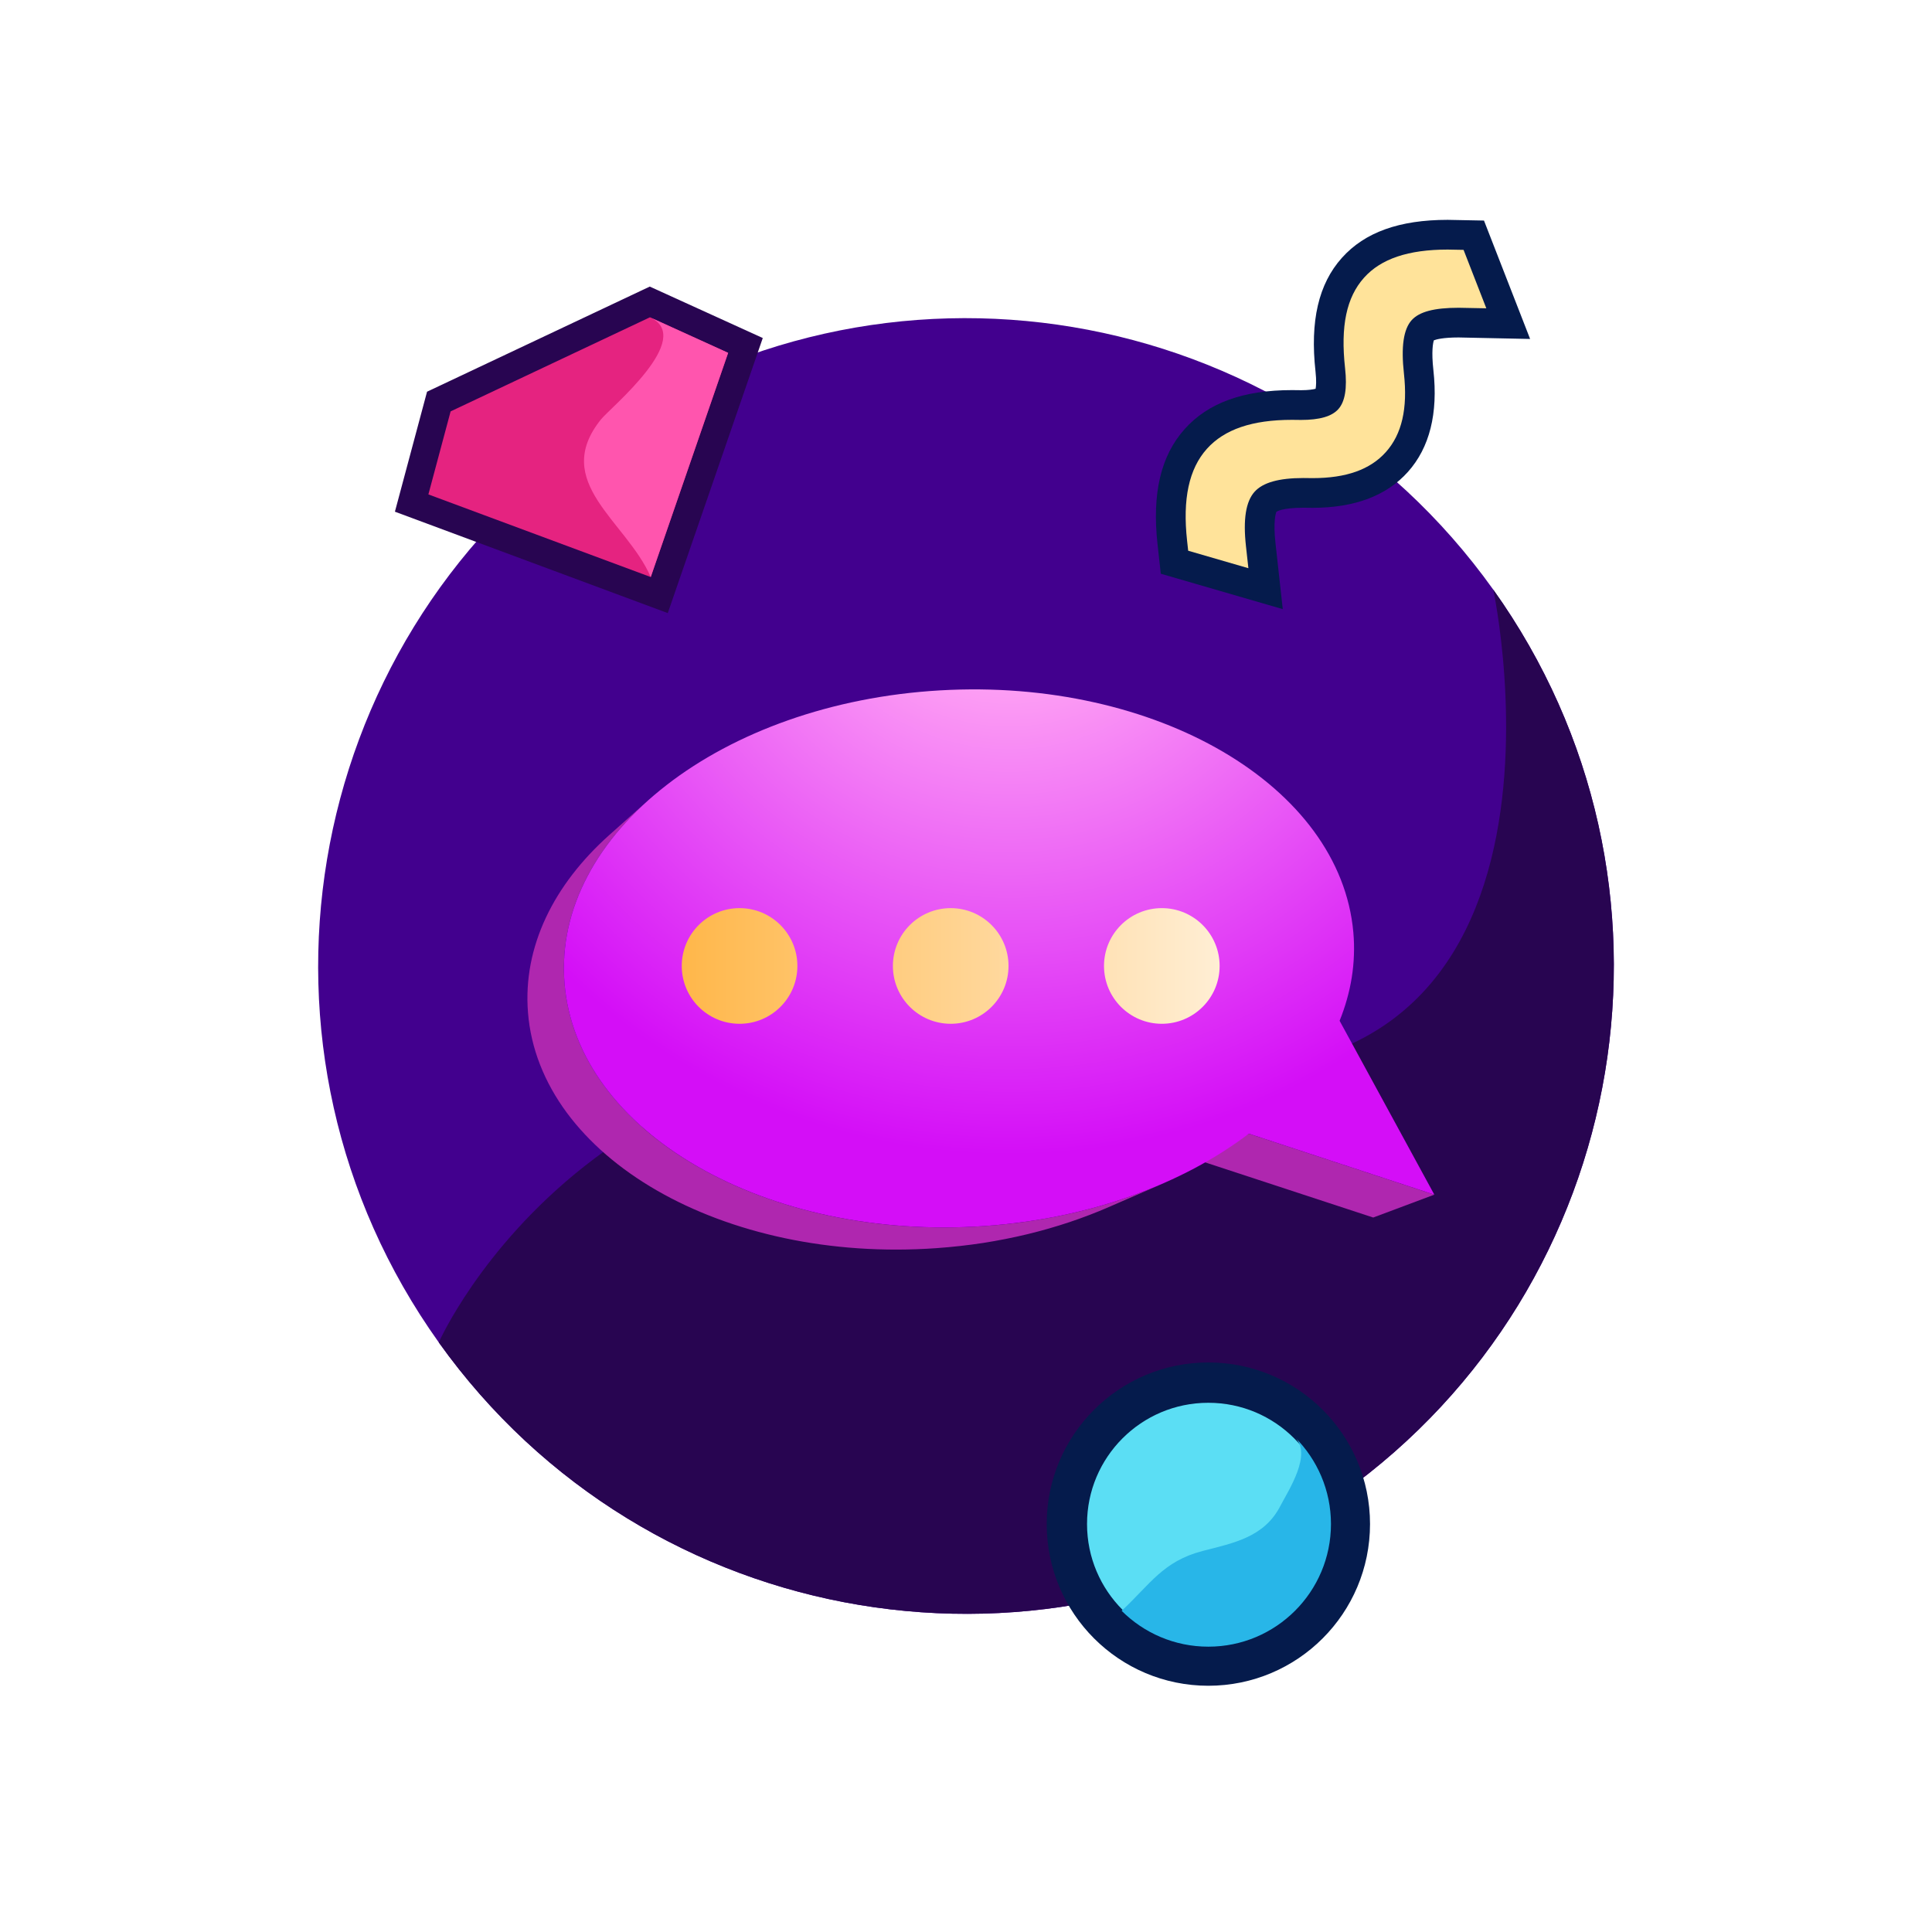 <svg xml:space="preserve" viewBox="-64.5 727.5 130 130" height="130px" width="130px" y="0px" x="0px" xmlns:xlink="http://www.w3.org/1999/xlink" xmlns="http://www.w3.org/2000/svg" version="1.1">
<g id="Back">
	<g id="Back_1_">
		<path d="M-34.976,817.827c-13.986-19.593-9.445-46.814,10.147-60.801c19.594-13.991,46.814-9.446,60.805,10.145
			c13.985,19.591,9.444,46.815-10.146,60.804C6.237,841.963-20.985,837.421-34.976,817.827z" fill="#42008E"></path>
		<path d="M35.977,767.171c13.985,19.591,9.444,46.815-10.146,60.804c-19.594,13.988-46.816,9.446-60.806-10.147
			c0,0,11.143-25.326,45.143-18.993S35.977,767.171,35.977,767.171z" fill="#280551"></path>
	</g>
	<g>
		<polygon points="32.012,807.886 27.9,809.425 15.769,805.444 19.531,803.784" fill="#AF27AF"></polygon>
		<path d="M13.724,807.147l-3.602,1.568c-0.852,0.371-1.739,0.712-2.655,1.018s-1.861,0.577-2.833,0.813
			c-0.973,0.235-1.972,0.431-2.995,0.592c-1.022,0.156-2.068,0.272-3.133,0.348c-3.575,0.254-7.028,0-10.212-0.674
			c-3.189-0.677-6.106-1.775-8.601-3.212s-4.566-3.214-6.062-5.239c-1.494-2.027-2.414-4.306-2.605-6.744
			c-0.087-1.104-0.021-2.197,0.183-3.262c0.207-1.065,0.552-2.109,1.025-3.115c0.473-1.007,1.073-1.979,1.789-2.909
			c0.715-0.928,1.542-1.811,2.474-2.643l2.612-2.331c-0.959,0.854-1.81,1.765-2.545,2.718c-0.736,0.959-1.353,1.96-1.84,2.995
			c-0.485,1.038-0.841,2.109-1.052,3.206c-0.212,1.099-0.279,2.222-0.189,3.36c0.2,2.512,1.146,4.858,2.687,6.947
			c1.541,2.087,3.672,3.919,6.243,5.397c2.568,1.482,5.57,2.615,8.853,3.314c3.277,0.695,6.831,0.956,10.51,0.701
			c1.095-0.078,2.172-0.197,3.224-0.361c1.052-0.163,2.08-0.367,3.082-0.607c0.998-0.24,1.971-0.52,2.914-0.835
			C11.936,807.879,12.848,807.527,13.724,807.147" fill="#AF27AF"></path>
		<radialGradient gradientUnits="userSpaceOnUse" r="42.599" cy="762.609" cx="3.417" id="SVGID_1_">
			<stop style="stop-color:#FFA6F4" offset="0.224"></stop>
			<stop style="stop-color:#D40EF7" offset="1"></stop>
		</radialGradient>
		<path d="M-1.253,773.954c3.651-0.212,7.163,0.086,10.389,0.808c3.221,0.718,6.159,1.856,8.667,3.328
			c2.507,1.471,4.589,3.276,6.097,5.328c1.507,2.051,2.444,4.351,2.663,6.813c0.046,0.516,0.059,1.024,0.039,1.53
			c-0.016,0.506-0.065,1.008-0.144,1.504c-0.079,0.496-0.187,0.988-0.325,1.476c-0.136,0.486-0.301,0.969-0.494,1.445l6.374,11.699
			l-12.481-4.102c-1.112,0.844-2.333,1.622-3.651,2.325c-1.319,0.7-2.735,1.324-4.233,1.858c-1.499,0.536-3.081,0.98-4.731,1.321
			c-1.65,0.342-3.368,0.58-5.14,0.708c-3.679,0.255-7.233-0.006-10.51-0.701c-3.283-0.699-6.285-1.832-8.853-3.314
			c-2.57-1.479-4.702-3.311-6.243-5.397c-1.541-2.089-2.487-4.436-2.687-6.947c-0.199-2.51,0.367-4.945,1.559-7.2
			c1.188-2.252,3.003-4.322,5.299-6.103c2.292-1.78,5.067-3.27,8.185-4.367C-8.365,774.872-4.911,774.166-1.253,773.954z" fill="url(#SVGID_1_)"></path>
		<linearGradient y2="792.497" x2="17.566" y1="792.497" x1="-18.625" gradientUnits="userSpaceOnUse" id="SVGID_2_">
			<stop style="stop-color:#FFB74A" offset="0"></stop>
			<stop style="stop-color:#FFEED4" offset="1"></stop>
		</linearGradient>
		<path d="M17.566,792.496c0,2.149-1.741,3.892-3.89,3.892c-2.148,0-3.89-1.742-3.89-3.892
			c0-2.147,1.742-3.89,3.89-3.89C15.826,788.606,17.566,790.349,17.566,792.496z M-0.529,788.606c-2.148,0-3.89,1.742-3.89,3.89
			c0,2.149,1.741,3.892,3.89,3.892s3.89-1.742,3.89-3.892C3.36,790.349,1.619,788.606-0.529,788.606z M-14.736,788.606
			c-2.148,0-3.89,1.742-3.89,3.89c0,2.149,1.741,3.892,3.89,3.892s3.89-1.742,3.89-3.892
			C-10.846,790.349-12.587,788.606-14.736,788.606z" fill="url(#SVGID_2_)"></path>
	</g>
	<g id="Graphics">
		<g>
			<path d="M-19.567,768.754l-18.36-6.823l2.162-8.074l14.986-7.074l7.604,3.462L-19.567,768.754z M-33.422,759.604
				l11.563,4.298l4.026-11.658l-2.918-1.329l-11.841,5.59L-33.422,759.604z" fill="#280551"></path>
			<polygon points="-20.766,748.849 -34.179,755.181 -35.675,760.768 -20.713,766.328 -15.504,751.244" fill="#E52380"></polygon>
			<path d="M-20.766,748.849c3.075,1.4-2.668,6.089-3.296,6.871c-3.398,4.23,1.719,6.845,3.348,10.608
				c0,0,5.21-15.082,5.208-15.087C-15.506,751.241-20.763,748.85-20.766,748.849z" fill="#FF55AE"></path>
		</g>
		<g>
			<path d="M33.647,750.207l4.811,0.101l-3.104-7.967l-2.445-0.048c-3.249,0-5.577,0.836-7.116,2.557
				c-1.571,1.753-2.152,4.255-1.775,7.648c0.07,0.635,0.038,0.989,0.006,1.162c-0.167,0.044-0.481,0.096-0.968,0.096l-0.618-0.007
				c-3.282,0-5.644,0.856-7.221,2.618c-1.608,1.794-2.206,4.328-1.83,7.745l0.219,1.992l8.208,2.383l-0.492-4.461
				c-0.154-1.395,0.014-2,0.069-2.091c0.003-0.003,0.351-0.272,1.814-0.272l0.614,0.007c2.823,0,4.982-0.813,6.417-2.418
				c1.46-1.631,2.037-3.933,1.714-6.842c-0.142-1.278-0.026-1.831,0.031-2.011C32.138,750.338,32.594,750.207,33.647,750.207z
				 M27.259,756.583c-0.559,0.625-1.501,0.982-2.806,1.067c1.127-0.184,1.98-0.608,2.586-1.286c0.588-0.657,0.919-1.527,1-2.637
				C28.07,755.011,27.809,755.97,27.259,756.583z M27.905,750.729c-0.021-1.483,0.266-2.54,0.868-3.212
				c0.593-0.662,1.583-1.051,3.012-1.178c-1.252,0.203-2.143,0.647-2.79,1.369C28.345,748.436,27.986,749.417,27.905,750.729z
				 M17.278,762.378c-0.023-1.531,0.28-2.631,0.918-3.343c0.648-0.724,1.724-1.137,3.273-1.253
				c-1.355,0.207-2.342,0.688-3.043,1.472C17.74,760.02,17.363,761.035,17.278,762.378z" fill="#051B4C"></path>
			<path d="M15.45,764.557l-0.073-0.665c-0.311-2.818,0.125-4.845,1.331-6.19c1.177-1.313,3.051-1.952,5.731-1.952
				l0.603,0.007c1.252,0,2.072-0.237,2.509-0.725c0.456-0.509,0.604-1.409,0.456-2.753c-0.314-2.833,0.092-4.771,1.277-6.094
				c1.139-1.272,2.979-1.892,5.626-1.892l1.07,0.02l1.531,3.932l-1.86-0.036c-1.648,0-2.654,0.266-3.166,0.837
				c-0.548,0.611-0.717,1.784-0.518,3.587c0.26,2.354-0.138,4.082-1.217,5.287c-1.056,1.179-2.667,1.752-4.927,1.752l-0.615-0.007
				c-1.657,0-2.733,0.303-3.292,0.926c-0.588,0.657-0.778,1.854-0.579,3.656l0.164,1.486L15.45,764.557z" fill="#FFE39A"></path>
		</g>
		<g>
			<path d="M26.329,830.048
				c0,5.264-4.266,9.526-9.523,9.526c-5.255,0-9.519-4.263-9.519-9.526c0-5.254,4.263-9.515,9.519-9.515
				C22.063,820.533,26.329,824.794,26.329,830.048z" stroke-miterlimit="10" stroke-linecap="round" stroke-width="2.714" stroke="#051B4C" fill="#5BDEF4"></path>
			<path d="M22.643,824.217c1.145,1.149-0.411,3.507-0.989,4.612c-1.09,2.114-3.133,2.489-5.231,3.032
				c-2.673,0.696-3.523,2.238-5.45,4.027c1.495,1.49,3.555,2.413,5.833,2.413c4.556,0,8.252-3.692,8.252-8.254
				C25.057,827.772,24.132,825.712,22.643,824.217z" fill="#28B6E8"></path>
		</g>
	</g>
</g>
<g id="Icons">
</g>
</svg>

